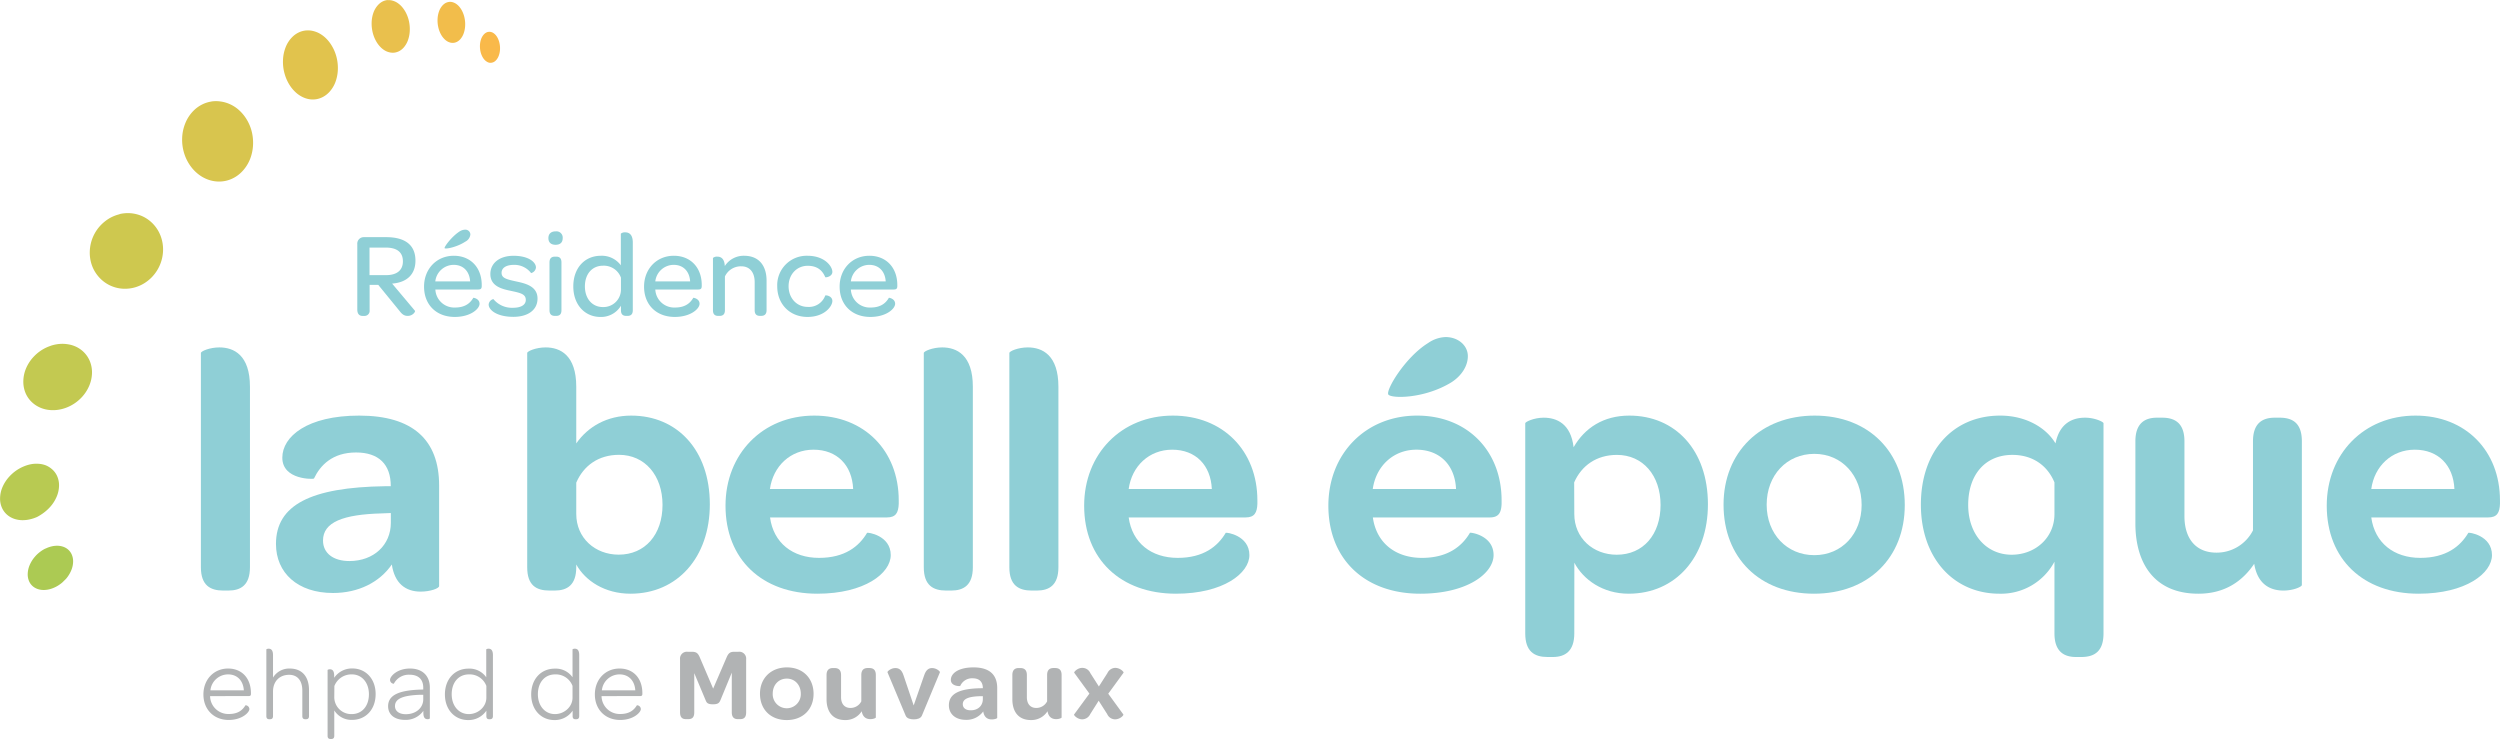 <svg id="Calque_1" data-name="Calque 1" xmlns="http://www.w3.org/2000/svg" viewBox="0 0 1032 305.05"><defs><style>.cls-1{fill:#8fcfd6;}.cls-2{fill:#d8c54e;}.cls-3{fill:#cec84f;}.cls-4{fill:#c3c951;}.cls-5{fill:#b8ca52;}.cls-6{fill:#acca53;}.cls-7{fill:#e1c34d;}.cls-8{fill:#e9c04d;}.cls-9{fill:#f2bd4b;}.cls-10{fill:#f9b94a;}.cls-11{fill:#b1b3b4;}</style></defs><path class="cls-1" d="M250.58,396.72c.25.3-.85,2.1-3,2.1-1.34,0-2.24-.55-3.34-2L235.41,386h-3.55v10.48a2.1,2.1,0,0,1-2.24,2.35h-.7c-1.4,0-2.15-.95-2.15-2.65V369.22a2.67,2.67,0,0,1,2.75-2.9h9.18c7.89,0,12.08,3.3,12.08,9.69,0,5.49-3.34,9-9.63,9.48ZM238.6,382c4.74,0,7-2.2,7-5.69,0-3.75-2.4-5.69-7.14-5.69h-6.64V382Z" transform="translate(-79.28 -268.42)"/><path class="cls-1" d="M267.11,395.37c4.19,0,6.29-1.84,7.54-4,.1-.1,2.59.35,2.59,2.44s-3.69,5.44-10.23,5.44c-7.59,0-12.68-5-12.68-12.52,0-7.29,5.19-12.73,12.28-12.73,6.94,0,11.53,4.89,11.53,12.08v.4c0,1.05-.35,1.45-1.5,1.45H259A7.81,7.81,0,0,0,267.11,395.37Zm6.24-10.78c-.25-4.14-2.8-6.84-6.79-6.84a7.67,7.67,0,0,0-7.59,6.84Zm-4.54-20.51a4.49,4.49,0,0,1,2.39-.85,2.06,2.06,0,0,1,2.25,1.95,3.73,3.73,0,0,1-2.1,3c-3.59,2.35-8.23,3.15-8.53,2.7S265.61,366.22,268.81,364.08Z" transform="translate(-79.28 -268.42)"/><path class="cls-1" d="M281,394.12a2.53,2.53,0,0,1,1.95-2.24,9.9,9.9,0,0,0,8.09,3.59c3.39,0,5.29-1.25,5.29-3.24,0-2.45-2.25-2.9-6.19-3.75-3.55-.74-8.44-1.84-8.44-6.93,0-4.5,3.75-7.54,9.59-7.54,6.13,0,9.23,2.6,9.23,4.84a2.63,2.63,0,0,1-2,2.3,8.68,8.68,0,0,0-7-3.4c-3.39,0-5.19,1.3-5.19,3.3,0,2.19,2.1,2.69,6,3.54,3.7.8,8.84,1.9,8.84,7.09,0,4.59-3.8,7.53-10,7.53C284.44,399.21,281,396.42,281,394.12Z" transform="translate(-79.28 -268.42)"/><path class="cls-1" d="M305.66,366.72c0-1.79,1.1-2.79,3-2.79a2.58,2.58,0,0,1,2.9,2.79c0,1.8-1.05,2.75-2.95,2.75S305.66,368.47,305.66,366.72Zm.45,29.75V376.76c0-1.8.94-2.4,2.24-2.4h.5c1.3,0,2.2.55,2.2,2.4v19.71c0,1.8-.9,2.35-2.2,2.35h-.5C307.05,398.82,306.11,398.27,306.11,396.47Z" transform="translate(-79.28 -268.42)"/><path class="cls-1" d="M335.56,364.88a2.56,2.56,0,0,1,1.79-.55c1.55,0,3.15.8,3.15,4.24v27.9c0,1.8-.9,2.35-2.2,2.35h-.5c-1.3,0-2.19-.55-2.19-2.35v-1.85a9.54,9.54,0,0,1-8.44,4.64c-6.44,0-11.23-5-11.23-12.62S320.68,374,327.32,374a9.72,9.72,0,0,1,8.24,3.94Zm.05,18.16a7.51,7.51,0,0,0-7.39-4.94c-4.49,0-7.49,3.4-7.49,8.54s3.1,8.53,7.39,8.53a7.23,7.23,0,0,0,7.49-7Z" transform="translate(-79.28 -268.42)"/><path class="cls-1" d="M357.93,395.37c4.19,0,6.29-1.84,7.53-4,.1-.1,2.6.35,2.6,2.44s-3.69,5.44-10.23,5.44c-7.59,0-12.68-5-12.68-12.52,0-7.29,5.19-12.73,12.28-12.73,6.94,0,11.53,4.89,11.53,12.08v.4c0,1.05-.35,1.45-1.5,1.45H349.79A7.81,7.81,0,0,0,357.93,395.37Zm6.24-10.78c-.25-4.14-2.8-6.84-6.79-6.84a7.67,7.67,0,0,0-7.59,6.84Z" transform="translate(-79.28 -268.42)"/><path class="cls-1" d="M386.44,374c6.33,0,9.28,4.34,9.28,10.28v12.18c0,1.8-1,2.35-2.2,2.35H393c-1.29,0-2.19-.55-2.19-2.35V384.89c0-4-2-6.54-5.54-6.54a7.26,7.26,0,0,0-6.74,4.19v13.93c0,1.8-.95,2.35-2.2,2.35h-.55c-1.29,0-2.19-.55-2.19-2.35V374.91a2.46,2.46,0,0,1,1.8-.55c1.44,0,2.94.75,3.09,3.89A9.26,9.26,0,0,1,386.44,374Z" transform="translate(-79.28 -268.42)"/><path class="cls-1" d="M400.12,386.59A12.14,12.14,0,0,1,412.6,374c7.13,0,10.28,4.39,10.28,6.64,0,2-2.8,2.44-2.94,2.19-1.1-2.64-3.15-4.69-7.24-4.69-4.49,0-7.89,3.55-7.89,8.44s3.35,8.53,7.89,8.53a7.16,7.16,0,0,0,7.24-4.69c.14-.25,2.94.1,2.94,2.25s-3.19,6.58-10.28,6.58C405.36,399.26,400.12,394,400.12,386.59Z" transform="translate(-79.28 -268.42)"/><path class="cls-1" d="M438.66,395.37c4.19,0,6.29-1.84,7.54-4,.1-.1,2.59.35,2.59,2.44s-3.69,5.44-10.23,5.44c-7.58,0-12.68-5-12.68-12.52,0-7.29,5.19-12.73,12.28-12.73,6.94,0,11.53,4.89,11.53,12.08v.4c0,1.05-.35,1.45-1.5,1.45H430.52A7.81,7.81,0,0,0,438.66,395.37Zm6.24-10.78c-.25-4.14-2.8-6.84-6.79-6.84a7.67,7.67,0,0,0-7.59,6.84Z" transform="translate(-79.28 -268.42)"/><path class="cls-2" d="M166.52,310.34a12.33,12.33,0,0,0-1.89.44,12.63,12.63,0,0,0-1.84.74,13.46,13.46,0,0,0-3.4,2.39,15.53,15.53,0,0,0-3.57,5.27,17.89,17.89,0,0,0-1.35,6.33,18.88,18.88,0,0,0,.94,6.52,17.89,17.89,0,0,0,3.21,5.84,16.32,16.32,0,0,0,3.12,2.9,14.32,14.32,0,0,0,3.51,1.82,13.17,13.17,0,0,0,3.68.75,12.86,12.86,0,0,0,3.66-.3,12.73,12.73,0,0,0,3.53-1.39,12.26,12.26,0,0,0,1.63-1.1,13.65,13.65,0,0,0,1.5-1.36,15.84,15.84,0,0,0,3.25-5.09,18.16,18.16,0,0,0,1.24-5.94A19.1,19.1,0,0,0,183,322a18.19,18.19,0,0,0-2.84-5.69,17.08,17.08,0,0,0-2.88-3,14.51,14.51,0,0,0-3.35-2,13.61,13.61,0,0,0-3.63-1,12.67,12.67,0,0,0-3.74,0" transform="translate(-79.28 -268.42)"/><path class="cls-3" d="M128.72,356.84a15.16,15.16,0,0,0-2,.61,16,16,0,0,0-1.89.87,15.72,15.72,0,0,0-1.8,1.16,17.3,17.3,0,0,0-1.69,1.43,16.41,16.41,0,0,0-5,11.36,15.72,15.72,0,0,0,1,6,14.89,14.89,0,0,0,3.38,5.17,14.28,14.28,0,0,0,10.71,4.17,14.88,14.88,0,0,0,3.79-.63,16.09,16.09,0,0,0,1.86-.7,14.53,14.53,0,0,0,1.78-.95,15.47,15.47,0,0,0,1.67-1.19,15.91,15.91,0,0,0,1.55-1.43,16.49,16.49,0,0,0,4.51-10.82,15.77,15.77,0,0,0-.87-5.7,14.8,14.8,0,0,0-3-5.07,14.35,14.35,0,0,0-3-2.53,14,14,0,0,0-3.49-1.58,14.56,14.56,0,0,0-3.77-.61,15.35,15.35,0,0,0-3.86.4" transform="translate(-79.28 -268.42)"/><path class="cls-4" d="M100.25,411.16a18.32,18.32,0,0,0-1.81.71,16.94,16.94,0,0,0-5,3.54,16.2,16.2,0,0,0-3.35,4.94,14.19,14.19,0,0,0-1.18,5.39,12.2,12.2,0,0,0,1,5.13A11.26,11.26,0,0,0,93.09,435a11.84,11.84,0,0,0,3.06,1.8,12.73,12.73,0,0,0,3.41.85,14.32,14.32,0,0,0,3.58-.05,16,16,0,0,0,3.54-.91,16.51,16.51,0,0,0,3.4-1.77,16.07,16.07,0,0,0,1.56-1.19,18.69,18.69,0,0,0,1.44-1.38,16.33,16.33,0,0,0,3.07-4.78,14.37,14.37,0,0,0,1.11-5.11,12.26,12.26,0,0,0-.87-4.89,11.23,11.23,0,0,0-2.87-4.12,11.72,11.72,0,0,0-2.85-1.9,12.27,12.27,0,0,0-3.28-1,14.31,14.31,0,0,0-3.53-.15,15.87,15.87,0,0,0-3.61.74" transform="translate(-79.28 -268.42)"/><path class="cls-5" d="M89,461a15.93,15.93,0,0,0-1.56.75,16.71,16.71,0,0,0-2.94,2.06,16.28,16.28,0,0,0-1.33,1.3,15.44,15.44,0,0,0-2.86,4.37,12.23,12.23,0,0,0-1,4.56,9.3,9.3,0,0,0,.86,4.18,8.31,8.31,0,0,0,2.72,3.22,9.13,9.13,0,0,0,2.61,1.26,10.93,10.93,0,0,0,2.93.45,12.92,12.92,0,0,0,3.07-.32,15.31,15.31,0,0,0,3.06-1A15.52,15.52,0,0,0,96,481a16.52,16.52,0,0,0,1.45-1,15.84,15.84,0,0,0,1.35-1.13,16.92,16.92,0,0,0,1.26-1.28,15.14,15.14,0,0,0,2.65-4.23,12.08,12.08,0,0,0,.94-4.35,9.33,9.33,0,0,0-.76-4,8.2,8.2,0,0,0-2.5-3.2A9,9,0,0,0,98,460.44a10.31,10.31,0,0,0-2.84-.57,12.64,12.64,0,0,0-3.05.17A15,15,0,0,0,89,461" transform="translate(-79.28 -268.42)"/><path class="cls-6" d="M98.1,494.83a12.79,12.79,0,0,0-2.34,1.45,13.54,13.54,0,0,0-1.1.93,12.72,12.72,0,0,0-1,1.06,13,13,0,0,0-2.17,3.51,10,10,0,0,0-.77,3.56,7.1,7.1,0,0,0,.64,3.18,5.77,5.77,0,0,0,2.06,2.36,6.48,6.48,0,0,0,2,.86,7.9,7.9,0,0,0,2.24.22,10.44,10.44,0,0,0,2.37-.38,13,13,0,0,0,2.35-.94,12.51,12.51,0,0,0,1.16-.68c.38-.25.75-.52,1.12-.81s.7-.61,1-.94a13.86,13.86,0,0,0,1-1,13.09,13.09,0,0,0,2.06-3.42,9.63,9.63,0,0,0,.74-3.43,7,7,0,0,0-.59-3.09,5.82,5.82,0,0,0-1.94-2.36A6.34,6.34,0,0,0,105,494a7.81,7.81,0,0,0-2.18-.3,10.09,10.09,0,0,0-2.35.3,11.93,11.93,0,0,0-2.39.88" transform="translate(-79.28 -268.42)"/><path class="cls-7" d="M205.52,281a9.15,9.15,0,0,0-1.46.27,8.84,8.84,0,0,0-1.43.53,10.34,10.34,0,0,0-1.36.78,9.65,9.65,0,0,0-1.27,1.06,12.16,12.16,0,0,0-2.81,4.29,16.11,16.11,0,0,0-1.09,5.31,17.89,17.89,0,0,0,.66,5.61,17.16,17.16,0,0,0,2.41,5.19,14.78,14.78,0,0,0,2.37,2.68,11.83,11.83,0,0,0,2.69,1.78,10.05,10.05,0,0,0,2.84.89,8.87,8.87,0,0,0,5.61-1,10.15,10.15,0,0,0,1.29-.84,10.85,10.85,0,0,0,1.19-1.08,12.5,12.5,0,0,0,2.58-4.17,16.36,16.36,0,0,0,1-5,18.15,18.15,0,0,0-.55-5.32,17.37,17.37,0,0,0-2.18-5.05,14.87,14.87,0,0,0-2.21-2.74,12.86,12.86,0,0,0-2.58-1.93,10.62,10.62,0,0,0-2.81-1.07,8.89,8.89,0,0,0-2.9-.18" transform="translate(-79.28 -268.42)"/><path class="cls-8" d="M239.33,268.44a5.06,5.06,0,0,0-1,.17,5.69,5.69,0,0,0-1,.37,6.13,6.13,0,0,0-.94.56,7,7,0,0,0-.89.77,9.15,9.15,0,0,0-2,3.16,13.16,13.16,0,0,0-.8,4,15.72,15.72,0,0,0,.4,4.25,14.22,14.22,0,0,0,1.61,4,11.09,11.09,0,0,0,1.62,2.11,8.43,8.43,0,0,0,1.84,1.45,6.66,6.66,0,0,0,2,.77,5.75,5.75,0,0,0,2,.09,6.07,6.07,0,0,0,1.93-.63,7.32,7.32,0,0,0,.9-.59,7.62,7.62,0,0,0,.84-.78,9.45,9.45,0,0,0,1.84-3.1,13.22,13.22,0,0,0,.75-3.82,15.18,15.18,0,0,0-.34-4.07,14.14,14.14,0,0,0-1.48-3.91,12.58,12.58,0,0,0-1.53-2.14,9.39,9.39,0,0,0-1.79-1.53,7.07,7.07,0,0,0-1.95-.88,5.46,5.46,0,0,0-2-.2" transform="translate(-79.28 -268.42)"/><path class="cls-9" d="M264.74,269.21a3.72,3.72,0,0,0-.74.14,4.28,4.28,0,0,0-.72.28,4.62,4.62,0,0,0-.68.44,6.08,6.08,0,0,0-.65.6,7.35,7.35,0,0,0-1.44,2.45,10.87,10.87,0,0,0-.6,3.08,12.72,12.72,0,0,0,.26,3.3,11.36,11.36,0,0,0,1.13,3.11,8.22,8.22,0,0,0,1.15,1.64,6.27,6.27,0,0,0,1.32,1.14,5,5,0,0,0,1.43.62,4.06,4.06,0,0,0,1.43.08,3.68,3.68,0,0,0,.73-.17,3.93,3.93,0,0,0,.7-.31,4.12,4.12,0,0,0,.66-.46,5.91,5.91,0,0,0,.63-.6,7.42,7.42,0,0,0,1.36-2.42,10.65,10.65,0,0,0,.58-3,12.37,12.37,0,0,0-.23-3.2,11.45,11.45,0,0,0-1.06-3.06,9.38,9.38,0,0,0-1.1-1.66,6.73,6.73,0,0,0-1.29-1.18,5.13,5.13,0,0,0-1.42-.68,3.79,3.79,0,0,0-1.45-.16" transform="translate(-79.28 -268.42)"/><path class="cls-10" d="M280.94,281.57a2.4,2.4,0,0,0-.53.12,3.1,3.1,0,0,0-.53.24,4.1,4.1,0,0,0-.5.35,5.21,5.21,0,0,0-.47.47,5.73,5.73,0,0,0-1.05,1.88,8.83,8.83,0,0,0-.45,2.34,10.44,10.44,0,0,0,.17,2.49,8.61,8.61,0,0,0,.8,2.32,6.44,6.44,0,0,0,.83,1.23,4.44,4.44,0,0,0,1,.85,3.3,3.3,0,0,0,1,.44,2.66,2.66,0,0,0,1.05,0,2.6,2.6,0,0,0,.53-.14,3,3,0,0,0,.51-.25,3.16,3.16,0,0,0,.48-.36,4.23,4.23,0,0,0,.46-.48,5.73,5.73,0,0,0,1-1.86,8.38,8.38,0,0,0,.44-2.28,9.47,9.47,0,0,0-.16-2.43,8.7,8.7,0,0,0-.76-2.31A6.7,6.7,0,0,0,284,283a4.76,4.76,0,0,0-.94-.87,3.16,3.16,0,0,0-1-.48,2.72,2.72,0,0,0-1.06-.08" transform="translate(-79.28 -268.42)"/><path class="cls-1" d="M162.21,502.58V414.13c0-.72,3.6-2.3,7.62-2.3,6,0,12.63,3.16,12.63,16.23v74.52c0,7.33-3.73,9.62-8.9,9.62h-2.15C166.09,512.2,162.21,510.05,162.21,502.58Z" transform="translate(-79.28 -268.42)"/><path class="cls-1" d="M226.26,455.2c-9.77,0-14.79,5.31-17.38,10.77,0,.28-13.06.72-13.06-8.62,0-8.76,10.33-17.37,31.73-17.37,22.11,0,33,10,33,28.86v41.5c0,1-3.73,2.3-7.61,2.3-6.32,0-10.77-3.45-11.92-11.2-5,7.32-13.79,11.77-24.27,11.77-14.64,0-23.55-8.33-23.55-20.25,0-16.08,14.36-23.4,45.09-23.83h2.3C240.62,460.08,235.59,455.2,226.26,455.2Zm14.36,29v-4l-3.74.15c-15.93.43-24.26,3.59-24.26,11.2,0,5.17,4.16,8.47,10.91,8.47C233.58,500,240.62,493.39,240.62,484.2Z" transform="translate(-79.28 -268.42)"/><path class="cls-1" d="M317.16,502.58c0,7.33-3.73,9.62-8.9,9.62H306.1c-5.45,0-9.19-2.15-9.19-9.62V414.13c0-.72,3.59-2.3,7.61-2.3,6,0,12.64,3.16,12.64,16.23v23.4c4.88-7,12.78-11.48,22.69-11.48,18.95,0,32.45,14.21,32.45,36.61,0,21.83-13.35,36.91-32.74,36.91-10.62,0-18.67-5.32-22.4-12.06Zm0-22c0,9.91,7.75,16.8,17.52,16.8,10.91,0,18.09-8.32,18.09-20.53s-7.32-20.68-17.95-20.68c-8.47,0-14.64,4.45-17.66,11.49Z" transform="translate(-79.28 -268.42)"/><path class="cls-1" d="M417.39,498.71c10.63,0,16.52-4.74,19.82-10.34.14-.29,9.77,1,9.77,9.19,0,7.47-10.77,15.94-30.3,15.94-22.84,0-37.91-14.22-37.91-36.33,0-21.4,15.36-37.19,36.61-37.19,20.68,0,34.9,14.5,34.9,35v1.44c-.15,3.59-1.15,5.6-4.88,5.6H397.15C398.58,492.53,406.48,498.71,417.39,498.71Zm14.07-28.43c-.42-9.77-6.6-16.23-16.36-16.23-9.48,0-16.66,6.75-18,16.23Z" transform="translate(-79.28 -268.42)"/><path class="cls-1" d="M460.62,502.58V414.13c0-.72,3.59-2.3,7.61-2.3,6,0,12.64,3.16,12.64,16.23v74.52c0,7.33-3.74,9.62-8.91,9.62h-2.15C464.5,512.2,460.62,510.05,460.62,502.58Z" transform="translate(-79.28 -268.42)"/><path class="cls-1" d="M495.94,502.58V414.13c0-.72,3.59-2.3,7.62-2.3,6,0,12.63,3.16,12.63,16.23v74.52c0,7.33-3.73,9.62-8.9,9.62h-2.16C499.82,512.2,495.94,510.05,495.94,502.58Z" transform="translate(-79.28 -268.42)"/><path class="cls-1" d="M565.45,498.71c10.62,0,16.51-4.74,19.81-10.34.15-.29,9.77,1,9.77,9.19,0,7.47-10.77,15.94-30.3,15.94-22.83,0-37.91-14.22-37.91-36.33,0-21.4,15.36-37.19,36.61-37.19,20.68,0,34.9,14.5,34.9,35v1.44c-.14,3.59-1.15,5.6-4.88,5.6H545.2C546.63,492.53,554.53,498.71,565.45,498.71Zm14.07-28.43c-.43-9.77-6.61-16.23-16.37-16.23-9.48,0-16.66,6.75-17.95,16.23Z" transform="translate(-79.28 -268.42)"/><path class="cls-1" d="M666.25,498.71c10.63,0,16.52-4.74,19.82-10.34.14-.29,9.76,1,9.76,9.19,0,7.47-10.76,15.94-30.29,15.94-22.84,0-37.91-14.22-37.91-36.33,0-21.4,15.36-37.19,36.61-37.19,20.68,0,34.9,14.5,34.9,35v1.44c-.15,3.59-1.15,5.6-4.88,5.6H646C647.44,492.53,655.34,498.71,666.25,498.71Zm14.08-28.43c-.43-9.77-6.61-16.23-16.37-16.23-9.48,0-16.66,6.75-18,16.23ZM668.84,410a13.43,13.43,0,0,1,7.18-2.44c5.17,0,9.19,3.45,9.19,7.9,0,4-2.59,8.19-7,10.91-11.2,6.75-24.7,6.61-25.84,4.89C651.32,429.35,659.36,415.85,668.84,410Z" transform="translate(-79.28 -268.42)"/><path class="cls-1" d="M729.15,529.87c0,7.32-3.73,9.76-8.9,9.76h-2.16c-5.45,0-9.19-2.29-9.19-9.76V443.14c0-.58,3.59-2.3,7.62-2.3,5.31,0,11.2,2.44,12.34,12.2,4.6-8,12.35-13.06,23-13.06,18.95,0,32.45,14.21,32.45,36.61,0,21.83-13.35,36.91-32.74,36.91-10.62,0-18.67-5.75-22.4-12.78Zm0-49.26c0,9.91,7.76,16.8,17.52,16.8,10.91,0,18.09-8.32,18.09-20.53s-7.32-20.68-18-20.68c-8.47,0-14.64,4.45-17.66,11.35Z" transform="translate(-79.28 -268.42)"/><path class="cls-1" d="M790.76,476.74c0-21.69,15.36-36.76,37.62-36.76s37.19,15.07,37.19,36.9-15.08,36.62-37.48,36.62S790.76,498.71,790.76,476.74Zm57,.14c0-12.21-8.18-21.11-19.52-21.11s-19.68,8.76-19.68,21c0,12.06,8.33,20.82,19.68,20.82S847.76,488.8,847.76,476.88Z" transform="translate(-79.28 -268.42)"/><path class="cls-1" d="M940,440.84c4,0,7.61,1.72,7.61,2.3v86.73c0,7.47-3.74,9.76-9.19,9.76h-2.16c-5.17,0-8.9-2.44-8.9-9.76V500.29a25,25,0,0,1-22.69,13.21c-19,0-32.45-14.79-32.45-36.76,0-22.26,13.35-36.76,32.74-36.76,10.62,0,19,5,22.83,11.48C929.48,443,934.93,440.84,940,440.84Zm-12.64,26.71c-2.87-6.9-8.9-11.35-17.37-11.35-11.06,0-18.24,8-18.24,20.68,0,12.06,7.47,20.53,17.95,20.53,9.62,0,17.66-6.89,17.66-16.8Z" transform="translate(-79.28 -268.42)"/><path class="cls-1" d="M986.77,513.5c-18.38,0-26-12.78-26-29V450.6c0-7.32,3.74-9.76,8.91-9.76h2.15c5.31,0,9.19,2.3,9.19,9.76v30.88c0,9.33,4.74,15.07,13.21,15.07a16.81,16.81,0,0,0,15.08-9.19V450.6c0-7.32,3.73-9.76,9-9.76h2c5.45,0,9.18,2.3,9.18,9.76v59.31c0,.71-3.44,2.29-7.6,2.29-5,0-10.63-2.15-12.07-11.05C1005,508.33,997.69,513.5,986.77,513.5Z" transform="translate(-79.28 -268.42)"/><path class="cls-1" d="M1078.39,498.71c10.62,0,16.51-4.74,19.82-10.34.14-.29,9.76,1,9.76,9.19,0,7.47-10.77,15.94-30.3,15.94-22.83,0-37.91-14.22-37.91-36.33,0-21.4,15.37-37.19,36.62-37.19,20.68,0,34.89,14.5,34.89,35v1.44c-.14,3.59-1.15,5.6-4.88,5.6h-48.25C1059.58,492.53,1067.48,498.71,1078.39,498.71Zm14.07-28.43c-.43-9.77-6.6-16.23-16.37-16.23-9.47,0-16.65,6.75-17.95,16.23Z" transform="translate(-79.28 -268.42)"/><path class="cls-11" d="M173.7,563.16c4,0,5.73-1.7,6.92-3.61a1.63,1.63,0,0,1,1.61,1.57c0,1.4-3.06,4.5-8.53,4.5-6.16,0-10.45-4.33-10.45-10.53s4.34-10.7,10.19-10.7c5.69,0,9.43,4,9.43,10.19v.25c0,.77-.3.94-1.15.94H166A7.52,7.52,0,0,0,173.7,563.16Zm6.24-9.77c-.26-4-2.72-6.58-6.5-6.58a7.34,7.34,0,0,0-7.3,6.58Z" transform="translate(-79.28 -268.42)"/><path class="cls-11" d="M198.84,544.39c5.35,0,8,3.57,8,8.92V564c0,1-.51,1.32-1.23,1.32h-.3c-.72,0-1.23-.3-1.23-1.32V553.48c0-4.08-2-6.5-5.43-6.5-4,0-6.67,2.72-6.67,6.92V564c0,1-.51,1.32-1.23,1.32h-.3c-.72,0-1.22-.3-1.22-1.32V536.5c0-.09.42-.3.93-.3.93,0,1.82.47,1.82,2.67v9.26A7.81,7.81,0,0,1,198.84,544.39Z" transform="translate(-79.28 -268.42)"/><path class="cls-11" d="M217.27,572.15c0,1-.51,1.32-1.23,1.32h-.3c-.72,0-1.23-.3-1.23-1.32V545c0-.09.43-.3.94-.3.93,0,1.78.47,1.78,2.68v.84a8.84,8.84,0,0,1,7.55-3.86c5.35,0,9.56,4.16,9.56,10.57s-4.12,10.66-9.73,10.66a8.37,8.37,0,0,1-7.34-3.91Zm0-15.79a7,7,0,0,0,7.17,6.84c4.29,0,7.13-3.31,7.13-8.2s-3-8.19-7-8.19a7.53,7.53,0,0,0-7.26,4.8Z" transform="translate(-79.28 -268.42)"/><path class="cls-11" d="M254,552.33c0-3.48-2-5.39-5.69-5.39a6.93,6.93,0,0,0-6.45,3.73,1.61,1.61,0,0,1-1.57-1.61c0-1.44,2.89-4.67,8.24-4.67,5.13,0,8.19,3,8.19,7.86V565a1.25,1.25,0,0,1-.93.3c-.94,0-1.75-.47-1.75-2.68v-.76a8.89,8.89,0,0,1-7.55,3.73c-4.42,0-7-2.25-7-5.64,0-4.71,4.71-6.67,14.05-6.88H254Zm0,4.75v-1.86l-1.19,0c-6.92.25-10.48,1.49-10.48,4.67,0,2,1.65,3.35,4.41,3.35C250.9,563.28,254,560.69,254,557.08Z" transform="translate(-79.28 -268.42)"/><path class="cls-11" d="M280,536.5c0-.09.43-.3.94-.3.93,0,1.82.47,1.82,2.67V564c0,1-.51,1.32-1.23,1.32h-.3c-.72,0-1.18-.3-1.18-1.32v-2.21a8.88,8.88,0,0,1-7.56,3.87c-5.35,0-9.55-4.16-9.55-10.57s4.12-10.66,9.72-10.66A8.44,8.44,0,0,1,280,548Zm.05,15.07a7.36,7.36,0,0,0-7.18-4.76c-4.29,0-7.13,3.31-7.13,8.19s3,8.2,7.05,8.2c3.78,0,7.26-2.93,7.26-6.79Z" transform="translate(-79.28 -268.42)"/><path class="cls-11" d="M315.62,536.5c0-.09.42-.3.94-.3.93,0,1.82.47,1.82,2.67V564c0,1-.51,1.32-1.23,1.32h-.3c-.72,0-1.19-.3-1.19-1.32v-2.21a8.85,8.85,0,0,1-7.55,3.87c-5.35,0-9.55-4.16-9.55-10.57s4.11-10.66,9.72-10.66a8.45,8.45,0,0,1,7.34,3.57Zm0,15.07a7.35,7.35,0,0,0-7.17-4.76c-4.29,0-7.13,3.31-7.13,8.19s3,8.2,7.05,8.2c3.77,0,7.25-2.93,7.25-6.79Z" transform="translate(-79.28 -268.42)"/><path class="cls-11" d="M335.29,563.16c3.94,0,5.73-1.7,6.91-3.61a1.63,1.63,0,0,1,1.62,1.57c0,1.4-3.06,4.5-8.53,4.5-6.16,0-10.45-4.33-10.45-10.53s4.33-10.7,10.19-10.7c5.69,0,9.42,4,9.42,10.19v.25c0,.77-.29.94-1.14.94H327.6A7.51,7.51,0,0,0,335.29,563.16Zm6.24-9.77c-.26-4-2.72-6.58-6.5-6.58a7.34,7.34,0,0,0-7.3,6.58Z" transform="translate(-79.28 -268.42)"/><path class="cls-11" d="M360,562.43V540.61a2.83,2.83,0,0,1,3.1-3.14h1.74c1.91,0,2.55.6,3.27,2.21l5.56,13,5.6-13c.76-1.7,1.45-2.21,3.19-2.21h1.65a2.85,2.85,0,0,1,3.18,3.14v21.82c0,1.87-.67,2.85-2.46,2.85h-1c-1.7,0-2.47-1-2.47-2.85V546.09l-4.58,11.12c-.47,1.06-.72,1.95-3.19,1.95s-2.67-.84-3.14-1.95l-4.58-10.91v16.13c0,1.87-.64,2.85-2.46,2.85h-1C360.69,565.28,360,564.3,360,562.43Z" transform="translate(-79.28 -268.42)"/><path class="cls-11" d="M393,554.79c0-6.41,4.54-10.87,11.12-10.87s11,4.46,11,10.91-4.46,10.83-11.08,10.83S393,561.29,393,554.79Zm16.85,0c0-3.6-2.42-6.24-5.78-6.24s-5.81,2.59-5.81,6.2a5.8,5.8,0,1,0,11.59,0Z" transform="translate(-79.28 -268.42)"/><path class="cls-11" d="M428.17,565.66c-5.43,0-7.69-3.78-7.69-8.58v-10c0-2.17,1.11-2.89,2.64-2.89h.63c1.57,0,2.72.68,2.72,2.89v9.12c0,2.76,1.4,4.46,3.9,4.46a5,5,0,0,0,4.46-2.72V547.07c0-2.17,1.11-2.89,2.68-2.89h.59c1.61,0,2.72.68,2.72,2.89V564.6c0,.21-1,.68-2.25.68-1.49,0-3.14-.64-3.57-3.27A7.87,7.87,0,0,1,428.17,565.66Z" transform="translate(-79.28 -268.42)"/><path class="cls-11" d="M456.45,559.63l4.33-12.44c.77-2.37,2-3,3.27-3,1.83,0,3.35,1.4,3.23,1.74l-7.43,17.87c-.51,1.23-2,1.57-3.35,1.57s-2.85-.3-3.36-1.53l-7.51-17.91c-.13-.34,1.44-1.74,3.22-1.74,1.45,0,2.64.64,3.4,3Z" transform="translate(-79.28 -268.42)"/><path class="cls-11" d="M480.78,548.42a5.3,5.3,0,0,0-5.13,3.19c0,.08-3.86.21-3.86-2.55,0-2.59,3-5.14,9.38-5.14,6.53,0,9.76,3,9.76,8.54v12.27c0,.29-1.1.67-2.25.67-1.87,0-3.18-1-3.52-3.31a8.48,8.48,0,0,1-7.18,3.48c-4.33,0-7-2.46-7-6,0-4.76,4.25-6.92,13.33-7.05H485C485,549.87,483.54,548.42,480.78,548.42ZM485,557v-1.19l-1.1,0c-4.72.13-7.18,1.06-7.18,3.31,0,1.53,1.23,2.51,3.23,2.51C483,561.67,485,559.72,485,557Z" transform="translate(-79.28 -268.42)"/><path class="cls-11" d="M504.87,565.66c-5.44,0-7.69-3.78-7.69-8.58v-10c0-2.17,1.11-2.89,2.63-2.89h.64c1.57,0,2.72.68,2.72,2.89v9.12c0,2.76,1.4,4.46,3.9,4.46a5,5,0,0,0,4.46-2.72V547.07c0-2.17,1.1-2.89,2.67-2.89h.6c1.61,0,2.71.68,2.71,2.89V564.6c0,.21-1,.68-2.25.68-1.48,0-3.14-.64-3.56-3.27A7.88,7.88,0,0,1,504.87,565.66Z" transform="translate(-79.28 -268.42)"/><path class="cls-11" d="M532.81,557.68l-3.48,5.52a3.71,3.71,0,0,1-3.31,2.16c-2,0-3.57-1.74-3.36-2l6.33-8.62-6.28-8.62c-.17-.3,1.35-2,3.31-2a3.59,3.59,0,0,1,3.35,2.16l3.52,5.52,3.53-5.52a3.65,3.65,0,0,1,3.22-2.16c2.08,0,3.65,1.69,3.44,2l-6.32,8.66,6.24,8.58c.21.29-1.32,2-3.44,2a3.58,3.58,0,0,1-3.23-2.16Z" transform="translate(-79.28 -268.42)"/></svg>